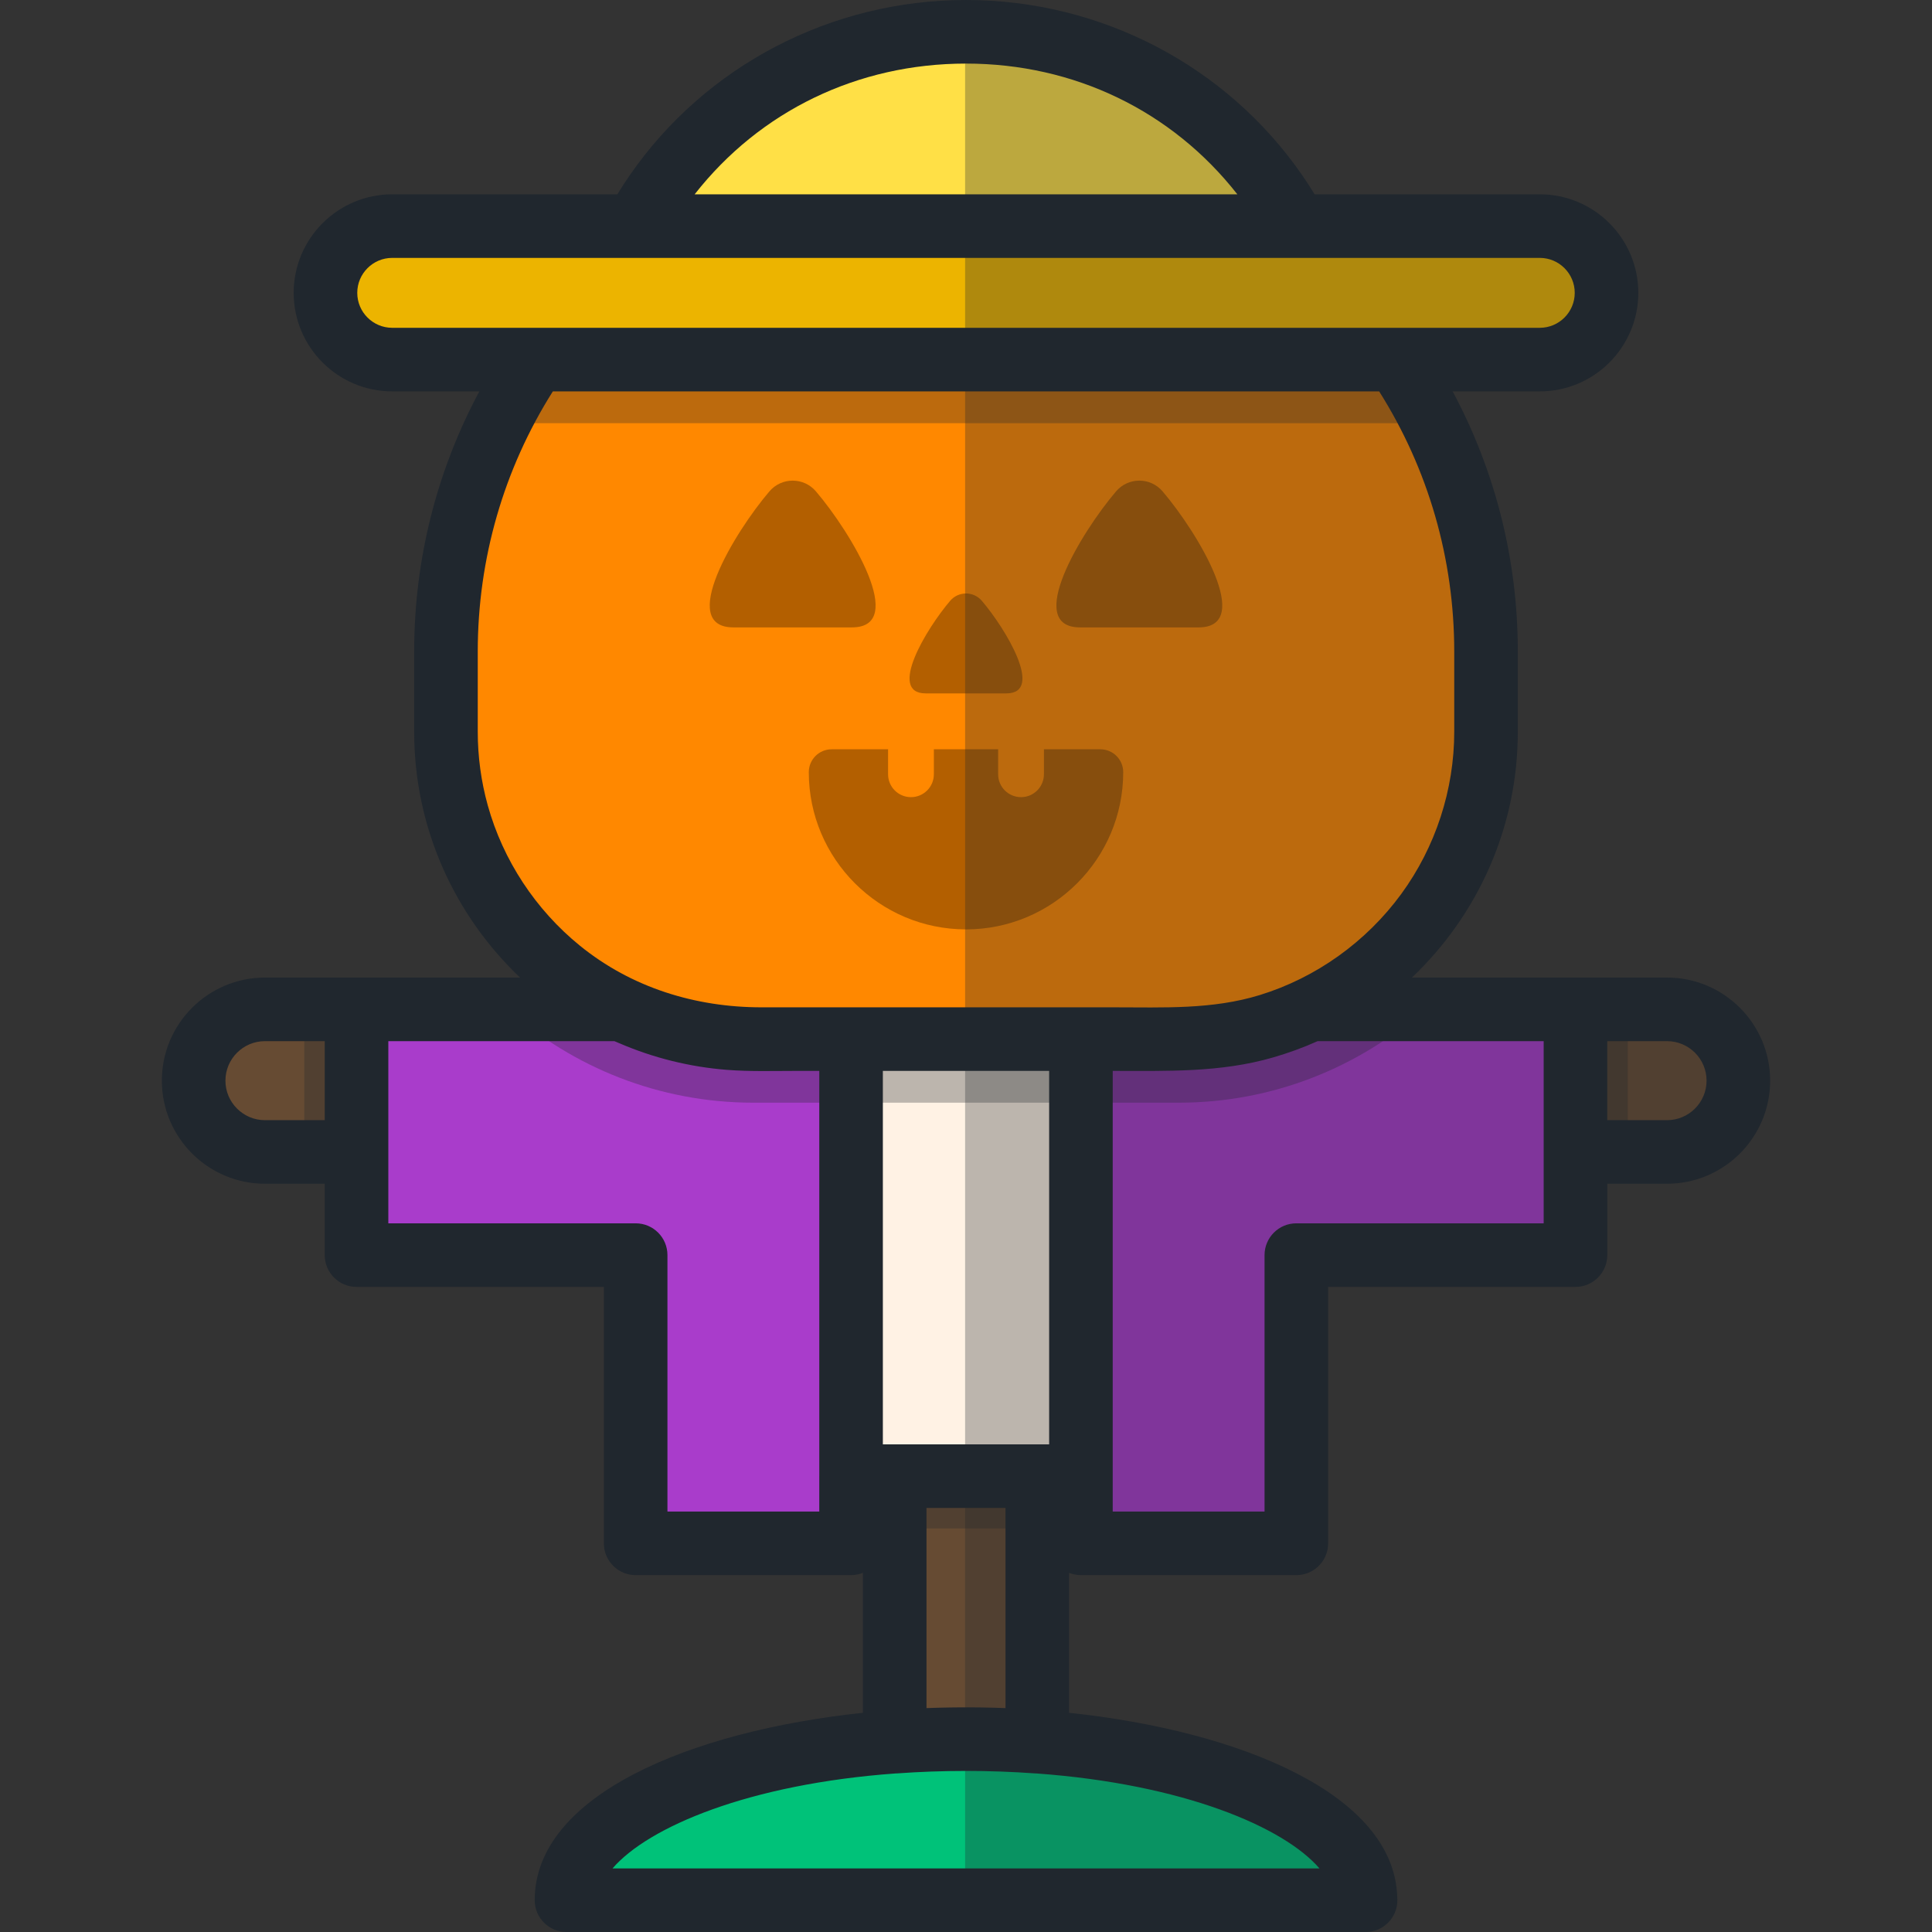 <?xml version="1.0" encoding="iso-8859-1"?>
<!-- Uploaded to: SVG Repo, www.svgrepo.com, Generator: SVG Repo Mixer Tools -->
<svg version="1.1" id="Layer_1" xmlns="http://www.w3.org/2000/svg" xmlns:xlink="http://www.w3.org/1999/xlink" 
	 viewBox="0 0 512 512" xml:space="preserve">
<rect x="0" y="0" width="512" height="512" fill="#333333" stroke="none"/>
<g>
	<path style="fill:#664B33;" d="M106.36,267.49H70.213c-10.436,0-18.895,8.46-18.895,18.895c0,10.436,8.46,18.895,18.895,18.895
		h36.147C106.36,305.281,106.36,267.49,106.36,267.49z"/>
	<path style="fill:#664B33;" d="M405.163,267.49h36.624c10.436,0,18.895,8.46,18.895,18.895c0,10.436-8.46,18.895-18.895,18.895
		h-36.624V267.49z"/>
</g>
<g>
	<rect x="80.632" y="267.485" style="opacity:0.3;fill:#20272E;enable-background:new    ;" width="13.856" height="37.79"/>
	<rect x="417.515" y="267.485" style="opacity:0.3;fill:#20272E;enable-background:new    ;" width="13.856" height="37.79"/>
</g>
<rect x="237.099" y="379.57" style="fill:#664B33;" width="37.79" height="93.236"/>
<rect x="212.431" y="258.251" style="fill:#FFF2E4;" width="87.147" height="132.956"/>
<g>
	<polygon style="fill:#A93CCB;" points="225.542,267.49 94.485,267.49 94.485,332.617 168.455,332.617 168.455,409.001 
		225.542,409.001 	"/>
	<polygon style="fill:#A93CCB;" points="286.458,267.49 286.458,409.001 343.545,409.001 343.545,332.617 417.515,332.617 
		417.515,267.49 	"/>
</g>
<path style="opacity:0.3;fill:#20272E;enable-background:new    ;" d="M347.329,267.49c-10.603,5.052-22.468,7.886-34.995,7.886
	h-25.877l0,0h-60.916l0,0h-25.877c-12.527,0-24.392-2.834-34.995-7.886h-30.141c17.359,15.38,40.173,24.736,65.135,24.736h112.669
	c24.962,0,47.777-9.355,65.136-24.736H347.329L347.329,267.49z"/>
<path style="fill:#00C279;" d="M150.126,503.575c0-23.575,47.401-42.686,105.874-42.686S361.874,480,361.874,503.575H150.126z"/>
<rect x="237.099" y="391.196" style="opacity:0.3;fill:#20272E;enable-background:new    ;" width="37.79" height="13.856"/>
<path style="fill:#FF8800;" d="M370.043,95.297V78.516H141.957v16.781c-15.004,22.062-23.774,48.704-23.774,77.397v21.202
	c0,45.001,36.481,81.481,81.481,81.481h112.669c45.001,0,81.481-36.481,81.481-81.481v-21.202
	C393.816,144.001,385.046,117.358,370.043,95.297z"/>
<g>
	<path style="fill:#B35F00;" d="M216.229,130.217c-3.239-3.795-9.087-3.795-12.325,0c-9.329,10.93-24.449,36.048-9.534,36.048
		h31.392C240.678,166.267,225.558,141.147,216.229,130.217z"/>
	<path style="fill:#B35F00;" d="M295.771,130.217c3.239-3.795,9.087-3.795,12.325,0c9.329,10.93,24.449,36.048,9.534,36.048h-31.392
		C271.322,166.267,286.442,141.147,295.771,130.217z"/>
	<path style="fill:#B35F00;" d="M251.805,159.217c2.205-2.584,6.185-2.584,8.389,0c6.35,7.44,16.642,24.538,6.489,24.538h-21.368
		C235.164,183.755,245.455,166.657,251.805,159.217z"/>
	<path style="fill:#B35F00;" d="M291.596,198.566h-14.944v6.62c0,3.351-2.716,6.067-6.067,6.067s-6.067-2.716-6.067-6.067v-6.62
		h-17.034v6.62c0,3.351-2.716,6.067-6.067,6.067c-3.351,0-6.067-2.716-6.067-6.067v-6.62h-14.944c-3.351,0-6.067,2.716-6.067,6.067
		c0,22.973,18.69,41.664,41.663,41.664c22.973,0,41.663-18.69,41.663-41.664C297.663,201.282,294.948,198.566,291.596,198.566z"/>
</g>
<path style="opacity:0.3;fill:#20272E;enable-background:new    ;" d="M379.825,112.147c-2.872-5.86-6.139-11.493-9.782-16.85
	H141.958c-3.643,5.357-6.911,10.988-9.782,16.85H379.825z"/>
<path style="fill:#FFE046;" d="M338.189,51.254c-39.468-57.105-124.91-57.105-164.378,0c-1.904,2.756-3.698,5.641-5.356,8.665v9.108
	h175.09v-9.108C341.887,56.896,340.094,54.009,338.189,51.254z"/>
<path style="fill:#ECB400;" d="M408.058,59.919H103.942c-9.77,0-17.689,7.919-17.689,17.689s7.919,17.689,17.689,17.689h304.116
	c9.77,0,17.689-7.919,17.689-17.689S417.828,59.919,408.058,59.919z"/>
<g>
	<path style="opacity:0.3;fill:#20272E;enable-background:new    ;" d="M441.787,267.49h-10.415h-13.856l0,0h-12.352H377.47h-30.141
		l0,0c27.486-13.093,46.486-41.122,46.486-73.596v-21.202c0-25.207-6.772-48.831-18.591-69.157c-0.026-0.044-0.053-0.087-0.079-0.13
		c-0.789-1.352-1.595-2.694-2.429-4.017c-0.819-1.303-1.664-2.589-2.526-3.863c-0.051-0.075-0.099-0.154-0.149-0.229h38.016
		c9.77,0,17.689-7.919,17.689-17.689s-7.919-17.689-17.689-17.689h-64.513c-1.658-3.023-3.451-5.91-5.356-8.665
		c-19.784-28.624-51.12-42.897-82.427-42.824v495.146h106.112c0-20.975-37.522-38.415-86.979-42.008v-56.512l0,0v-13.836v-0.02
		h11.563v17.802h57.086v-76.384h73.972V305.28h13.856h10.415c10.436,0,18.895-8.46,18.895-18.895
		C460.682,275.949,452.223,267.49,441.787,267.49z"/>
	<path style="fill:#20272E;" d="M441.787,259.066h-24.272H374.17c17.269-16.394,28.069-39.537,28.069-65.172v-21.2
		c0-24.286-5.943-47.846-17.273-68.972h23.091c14.399,0,26.114-11.715,26.114-26.114s-11.715-26.114-26.114-26.114h-59.67
		c-1.042-1.702-2.131-3.385-3.269-5.031C325.012,17.37,291.696,0,256,0s-69.012,17.37-89.12,46.464
		c-1.137,1.646-2.226,3.327-3.269,5.03h-59.67c-14.399,0-26.114,11.715-26.114,26.114s11.715,26.114,26.114,26.114h23.09
		c-11.33,21.126-17.273,44.686-17.273,68.972v21.2c0,25.634,10.801,48.778,28.07,65.172H94.485H70.213
		c-15.065,0-27.32,12.255-27.32,27.319c0,15.065,12.255,27.32,27.32,27.32H86.06v18.912c0,4.654,3.772,8.425,8.425,8.425h65.547
		v67.959c0,4.654,3.772,8.425,8.425,8.425h57.086c1.11,0,2.168-0.22,3.139-0.61v37.091c-45.853,4.861-86.98,21.926-86.98,49.669
		c0,4.654,3.772,8.425,8.425,8.425h211.747c0.007,0,0.013,0,0.022,0c4.653,0,8.425-3.771,8.425-8.425
		c0-0.25-0.011-0.498-0.033-0.744c-0.729-27.302-41.528-44.107-86.969-48.925v-37.091c0.971,0.39,2.028,0.61,3.139,0.61h57.086
		c4.653,0,8.425-3.771,8.425-8.425v-67.959h65.547c4.653,0,8.425-3.771,8.425-8.425v-18.912h15.847
		c15.065,0,27.32-12.255,27.32-27.32C469.107,271.321,456.852,259.066,441.787,259.066z M86.06,296.856H70.213
		c-5.774,0-10.47-4.698-10.47-10.47c0-5.773,4.697-10.469,10.47-10.469H86.06V296.856z M256,16.85
		c28.696,0,54.598,12.554,71.908,34.644H184.092C201.402,29.404,227.304,16.85,256,16.85z M103.942,86.872
		c-5.108,0-9.264-4.155-9.264-9.264s4.156-9.264,9.264-9.264h64.513h175.09h64.513c5.108,0,9.264,4.155,9.264,9.264
		s-4.156,9.264-9.264,9.264h-38.016H141.958H103.942z M217.117,391.199v9.377h-40.236v-67.959c0-4.654-3.772-8.425-8.425-8.425
		H102.91v-18.912v-29.366h59.905c0.461,0.208,0.931,0.385,1.394,0.585c8.967,3.863,18.573,6.237,28.307,7.014
		c6.204,0.495,12.479,0.286,18.699,0.286c1.968,0,3.936,0,5.904,0v107.398H217.117z M349.672,495.15H162.327
		c9.428-10.966,36.083-22.362,75.095-25.175c0.098-0.003,0.194,0.001,0.292-0.006c11.981-0.871,24.587-0.871,36.569,0
		c0.142,0.01,0.282,0.012,0.422,0.015C313.646,472.814,340.255,484.197,349.672,495.15z M237.106,382.774h-3.139v-98.973h44.067
		v98.973h-3.137H237.106z M266.47,399.624v53.041c-4.428-0.171-8.864-0.233-13.294-0.184c-0.539,0.006-1.078,0.013-1.618,0.022
		c-2.008,0.035-4.019,0.084-6.028,0.162v-53.041H266.47z M225.542,266.951c-7.91,0-15.822,0-23.732,0
		c-17.538,0-34.468-5.234-48.151-16.354c-11.714-9.52-20.357-22.623-24.398-37.173c-1.765-6.351-2.651-12.938-2.651-19.53v-21.2
		c0-24.591,6.866-48.34,19.898-68.972h218.986c13.033,20.632,19.897,44.382,19.897,68.972v21.2c0,15.403-4.955,30.586-14.047,43.02
		c-9.244,12.642-22.514,22.175-37.49,26.786c-12.581,3.873-25.547,3.251-38.525,3.251c-2.957,0-5.913,0-8.87,0h-60.917V266.951z
		 M409.09,305.281v18.912h-65.546c-4.653,0-8.425,3.771-8.425,8.425v67.959h-40.237v-9.377V283.801
		c14.336,0,28.539,0.48,42.475-3.561c4.026-1.168,8.003-2.603,11.827-4.325h59.906L409.09,305.281L409.09,305.281z M441.787,296.856
		H425.94v-20.941h15.847c5.774,0,10.47,4.697,10.47,10.469C452.257,292.157,447.561,296.856,441.787,296.856z"/>
</g>
</svg>